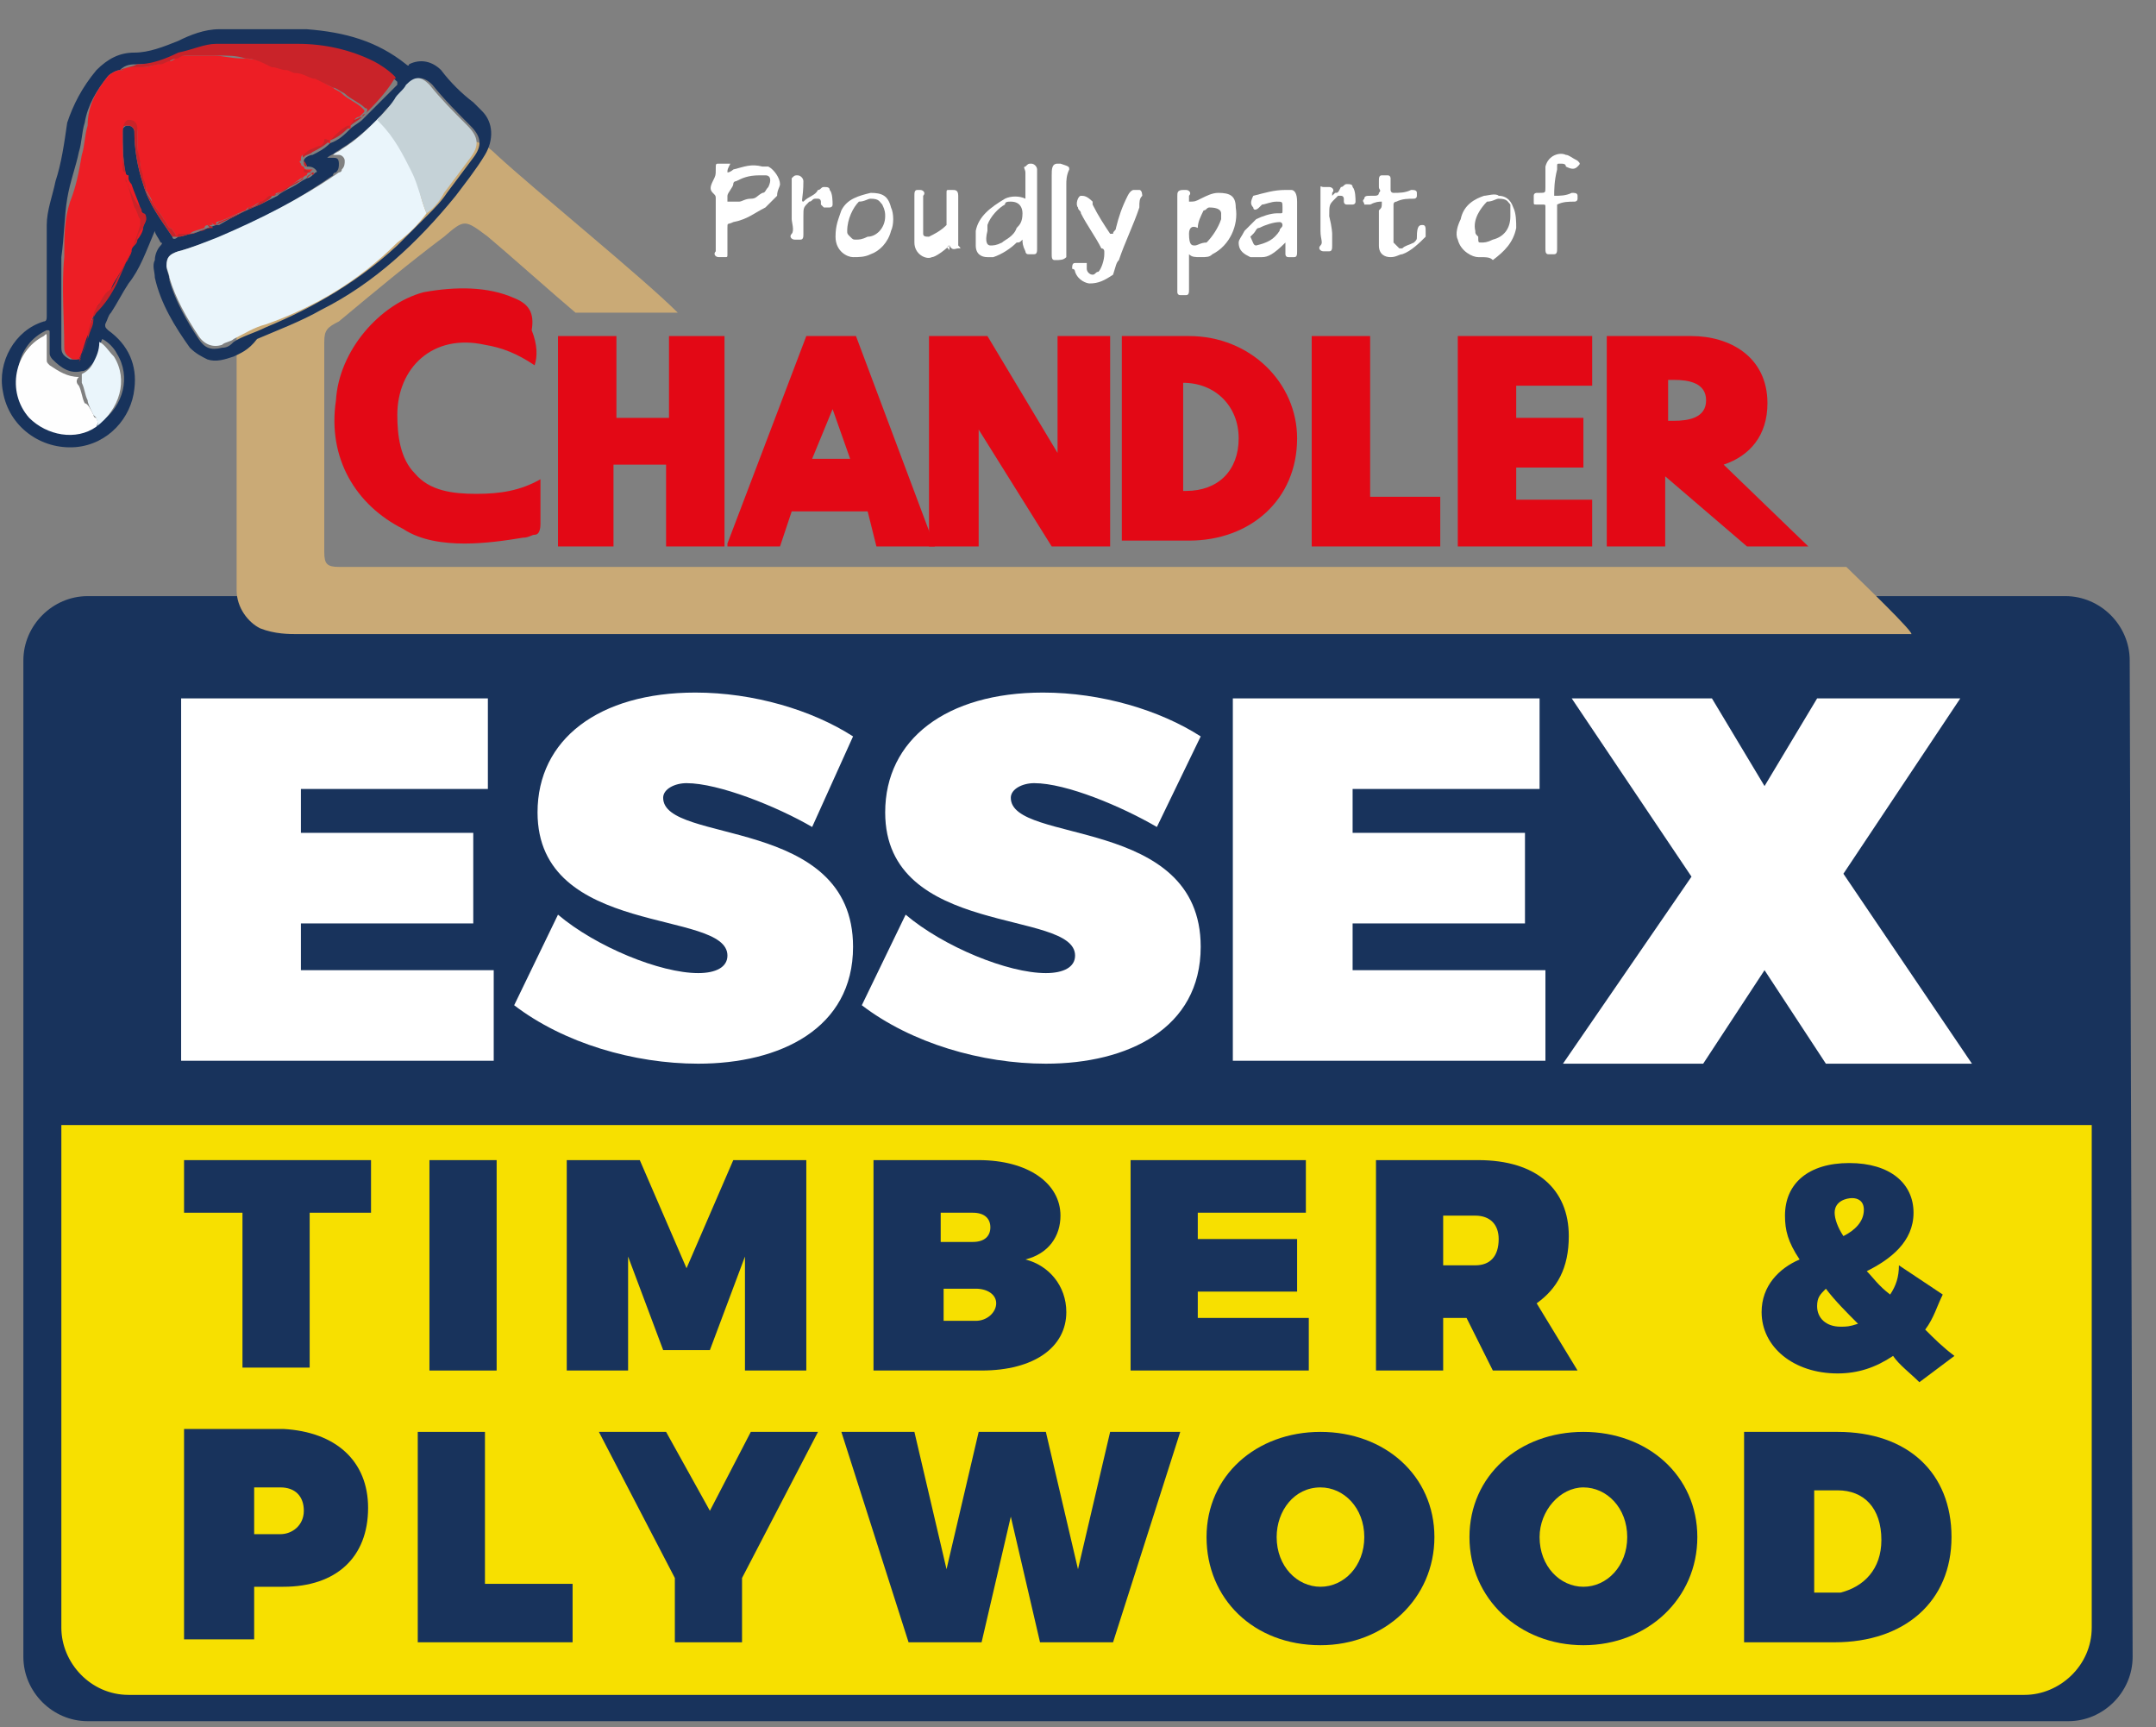 <?xml version="1.0" encoding="utf-8"?>
<!-- Generator: Adobe Illustrator 26.1.0, SVG Export Plug-In . SVG Version: 6.00 Build 0)  -->
<svg version="1.1" id="Layer_1" xmlns="http://www.w3.org/2000/svg" xmlns:xlink="http://www.w3.org/1999/xlink" x="0px" y="0px"
	 viewBox="0 0 73.8 59.1" enable-background="new 0 0 73.8 59.1" xml:space="preserve">
<rect x="0" y="0" width="73.8" height="59.1" fill="#808080" stroke="none"/>
<path fill="#18335C" d="M73,56.7c0,1.2-1,2.2-2.2,2.2H3c-1.2,0-2.2-1-2.2-2.2V22.6c0-1.2,1-2.2,2.2-2.2h67.7c1.2,0,2.2,1,2.2,2.2
	L73,56.7L73,56.7z"/>
<path fill="#F7E000" d="M2.1,38.5v17.2c0,1.2,1,2.3,2.3,2.3h64.9c1.2,0,2.3-1,2.3-2.3V38.5H2.1z"/>
<g>
	<path fill="#FFFFFF" d="M16.7,23.9V27h-6.4v1.5h5.9v3.1h-5.9v1.6h6.6v3.1H6.2V23.9H16.7z"/>
	<path fill="#FFFFFF" d="M23.5,26.8c-0.4,0-0.8,0.2-0.8,0.5c0,1.6,6.5,0.6,6.5,5.1c0,2.8-2.5,4-5.3,4c-2.2,0-4.6-0.7-6.3-2l1.5-3.1
		c1.3,1.1,3.5,2,4.8,2c0.6,0,1-0.2,1-0.6c0-1.6-6.5-0.6-6.5-4.9c0-2.5,2.1-4.1,5.4-4.1c2,0,4,0.6,5.4,1.5l-1.4,3.1
		C26.6,27.6,24.6,26.8,23.5,26.8z"/>
	<path fill="#FFFFFF" d="M35.4,26.8c-0.4,0-0.8,0.2-0.8,0.5c0,1.6,6.5,0.6,6.5,5.1c0,2.8-2.5,4-5.3,4c-2.2,0-4.6-0.7-6.3-2l1.5-3.1
		c1.3,1.1,3.5,2,4.8,2c0.6,0,1-0.2,1-0.6c0-1.6-6.5-0.6-6.5-4.9c0-2.5,2.1-4.1,5.4-4.1c2,0,4,0.6,5.4,1.5l-1.5,3.1
		C38.4,27.6,36.5,26.8,35.4,26.8z"/>
	<path fill="#FFFFFF" d="M52.7,23.9V27h-6.4v1.5h5.9v3.1h-5.9v1.6h6.6v3.1H42.2V23.9H52.7z"/>
	<path fill="#FFFFFF" d="M58.6,23.9l1.8,3l1.8-3h4.9l-4,6l4.4,6.5h-5l-2.1-3.2l-2.1,3.2h-4.8l4.4-6.4l-4.1-6.1H58.6z"/>
</g>
<g>
	<path fill="#18335C" d="M12.7,39.7v1.8h-2.1v5.3H8.3v-5.3h-2v-1.8H12.7z"/>
	<path fill="#18335C" d="M17,39.7v7.2h-2.3v-7.2H17z"/>
	<path fill="#18335C" d="M21.9,39.7l1.6,3.7l1.6-3.7h2.5v7.2h-2.1V43l-1.2,3.2h-1.6L21.5,43v3.9h-2.1v-7.2H21.9z"/>
	<path fill="#18335C" d="M36.3,41.6c0,0.7-0.4,1.3-1.2,1.5c0.8,0.2,1.4,0.9,1.4,1.8c0,1.2-1.1,2-2.9,2h-3.7v-7.2h3.6
		C35.2,39.7,36.3,40.5,36.3,41.6z M33.9,42c0-0.3-0.2-0.5-0.6-0.5h-1.1v1h1.1C33.7,42.5,33.9,42.3,33.9,42z M34.1,44.6
		c0-0.3-0.3-0.5-0.7-0.5h-1.1v1.1h1.1C33.8,45.2,34.1,44.9,34.1,44.6z"/>
	<path fill="#18335C" d="M44.7,39.7v1.8H41v0.9h3.4v1.8H41v0.9h3.8v1.8h-6.1v-7.2H44.7z"/>
	<path fill="#18335C" d="M51.1,46.9l-0.9-1.8h-0.8v1.8h-2.3v-7.2h3.5c2,0,3.1,1,3.1,2.6c0,1.1-0.4,1.8-1.1,2.3l1.4,2.3L51.1,46.9
		L51.1,46.9z M49.4,43.3h1.1c0.5,0,0.8-0.3,0.8-0.9c0-0.5-0.3-0.8-0.8-0.8h-1.1V43.3z"/>
	<path fill="#18335C" d="M65.7,47.3c-0.3-0.3-0.7-0.6-0.9-0.9c-0.6,0.4-1.2,0.6-1.9,0.6c-1.5,0-2.6-0.9-2.6-2.1
		c0-0.9,0.6-1.5,1.3-1.8c-0.4-0.6-0.5-1-0.5-1.5c0-1.1,0.8-1.8,2.2-1.8c1.4,0,2.2,0.7,2.2,1.7s-0.8,1.6-1.6,2
		c0.2,0.2,0.4,0.5,0.8,0.8c0.2-0.3,0.3-0.6,0.3-1l1.5,1c-0.2,0.4-0.3,0.8-0.6,1.2c0.3,0.3,0.6,0.6,1,0.9L65.7,47.3z M63.6,45.3
		c-0.4-0.4-0.8-0.8-1.1-1.2c-0.2,0.2-0.3,0.3-0.3,0.6c0,0.4,0.3,0.7,0.8,0.7C63.2,45.4,63.3,45.4,63.6,45.3z M63.1,42.3
		c0.4-0.2,0.7-0.5,0.7-0.9c0-0.3-0.2-0.4-0.4-0.4s-0.6,0.1-0.6,0.5C62.8,41.7,62.9,42,63.1,42.3z"/>
</g>
<g>
	<path fill="#18335C" d="M12.6,51.6c0,1.7-1.1,2.7-2.9,2.7h-1v1.8H6.3v-7.2h3.4C11.5,49,12.6,50,12.6,51.6z M10.4,51.7
		c0-0.5-0.3-0.8-0.8-0.8H8.7v1.6h0.9C10,52.5,10.4,52.2,10.4,51.7z"/>
	<path fill="#18335C" d="M16.6,49v5.2h3v2h-5.3V49H16.6z"/>
	<path fill="#18335C" d="M25.4,54v2.2h-2.3V54l-2.6-5h2.3l1.5,2.7l1.4-2.7H28L25.4,54z"/>
	<path fill="#18335C" d="M31.3,49l1.1,4.7l1.1-4.7h2.3l1.1,4.7L38,49h2.4l-2.3,7.2h-2.5l-1-4.3l-1,4.3h-2.5L28.8,49H31.3z"/>
	<path fill="#18335C" d="M49.1,52.6c0,2.1-1.7,3.7-3.9,3.7c-2.3,0-3.9-1.6-3.9-3.7c0-2.1,1.7-3.6,3.9-3.6S49.1,50.5,49.1,52.6z
		 M43.7,52.6c0,1,0.7,1.7,1.5,1.7s1.5-0.7,1.5-1.7s-0.7-1.7-1.5-1.7C44.3,50.9,43.7,51.7,43.7,52.6z"/>
	<path fill="#18335C" d="M58.1,52.6c0,2.1-1.7,3.7-3.9,3.7s-3.9-1.6-3.9-3.7c0-2.1,1.7-3.6,3.9-3.6S58.1,50.5,58.1,52.6z M52.7,52.6
		c0,1,0.7,1.7,1.5,1.7s1.5-0.7,1.5-1.7s-0.7-1.7-1.5-1.7C53.4,50.9,52.7,51.7,52.7,52.6z"/>
	<path fill="#18335C" d="M66.8,52.6c0,2.2-1.6,3.6-4,3.6h-3.1V49h3.2C65.3,49,66.8,50.4,66.8,52.6z M64.4,52.7
		c0-1.1-0.6-1.7-1.5-1.7h-0.8v3.5H63C63.8,54.3,64.4,53.7,64.4,52.7z"/>
</g>
<g>
	<path fill="#FFFFFF" d="M35,8.2c-0.1,0.1-0.1,0.1-0.2,0.1c-0.2,0.2-0.5,0.4-0.8,0.5c-0.1,0-0.1,0-0.2,0c-0.2,0-0.4-0.1-0.4-0.4
		c0-0.1,0-0.4,0-0.5c0.1-0.5,0.5-0.8,1-1.1c0.2-0.1,0.5-0.1,0.7,0V6.7c0-0.2,0-0.4,0-0.6V5.9c0-0.1-0.1-0.2,0-0.2
		c0.1-0.1,0.1-0.1,0.2-0.1c0.1,0,0.2,0.1,0.2,0.2c0,0.1,0,0.1,0,0.2c0,0.7,0,1.6,0,2.3c0,0.1,0,0.1,0,0.2c0,0.1,0,0.2-0.1,0.2
		s-0.1,0-0.2,0c-0.1,0-0.1-0.1-0.1-0.1l0,0C35,8.4,35,8.3,35,8.2z M33.9,8.4c0.1,0,0.2,0,0.4-0.1c0.1-0.1,0.4-0.2,0.5-0.5
		C34.9,7.7,35,7.6,35,7.3c0-0.2-0.1-0.4-0.4-0.4c-0.1,0-0.2,0-0.2,0.1c-0.2,0.1-0.5,0.4-0.6,0.7c0,0.1,0,0.1,0,0.2
		C33.7,8.3,33.8,8.4,33.9,8.4z"/>
	<path fill="#FFFFFF" d="M40.7,8.7c0,0.4,0,0.7,0,1c0,0.1,0,0.1,0,0.2c0,0.1,0,0.2-0.1,0.2s-0.1,0-0.2,0c-0.1,0-0.1-0.1-0.1-0.1V9.9
		c0-0.1,0-0.2,0-0.4c0-0.8,0-1.6,0-2.4c0-0.1,0-0.2,0-0.4c0-0.1,0-0.2,0.2-0.2h0.1c0.1,0,0.2,0.1,0.1,0.2c0,0.1,0,0.1,0,0.2l0,0l0,0
		c0.2,0,0.2,0,0.4-0.1s0.4-0.2,0.6-0.2c0.4,0,0.6,0.1,0.6,0.5c0.1,0.6-0.2,1.3-0.8,1.6c-0.1,0.1-0.2,0.1-0.4,0.1S40.8,8.8,40.7,8.7z
		 M40.7,8C40.7,8.1,40.7,8.1,40.7,8c0,0.4,0.1,0.4,0.2,0.4s0.2-0.1,0.4-0.1c0.2-0.2,0.4-0.5,0.5-0.8c0-0.1,0-0.2,0-0.2
		c0-0.1-0.1-0.2-0.4-0.2c-0.1,0-0.1,0.1-0.2,0.1C41.1,7.4,41,7.6,41,7.8C40.8,7.7,40.7,7.8,40.7,8z"/>
	<path fill="#FFFFFF" d="M24.9,5.9c0.1,0,0.2-0.1,0.2-0.1c0.4-0.1,0.6-0.2,1-0.1c0.1,0,0.1,0,0.2,0c0.2,0.1,0.4,0.4,0.4,0.6
		c0,0.1-0.1,0.2-0.1,0.4c-0.1,0.1-0.2,0.2-0.4,0.4c-0.4,0.2-0.6,0.4-1.1,0.5c-0.2,0.1-0.2,0-0.2,0.2s0,0.4,0,0.6c0,0.1,0,0.1,0,0.2
		v0.1c0,0.1,0,0.1-0.1,0.1s-0.1,0-0.2,0s-0.2-0.1-0.1-0.2c0-0.1,0-0.2,0-0.5c0-0.5,0-0.8,0-1.3c0-0.1,0-0.1-0.1-0.2s-0.1-0.2,0-0.4
		C24.5,6,24.5,6,24.5,5.8c0-0.2,0-0.2,0.1-0.2s0.2,0,0.4,0C24.9,5.8,24.9,5.8,24.9,5.9z M24.9,6.7c0,0.1,0,0.2,0,0.2
		c0.1,0,0.2,0,0.4,0c0.1,0,0.2-0.1,0.4-0.1s0.2-0.1,0.4-0.2c0.1,0,0.1-0.1,0.2-0.2C26.4,6.2,26.4,6,26.2,6c-0.1,0-0.1,0-0.2,0
		c-0.4,0-0.6,0.1-0.8,0.2c0,0-0.1,0-0.1,0.1S24.9,6.6,24.9,6.7z"/>
	<path fill="#FFFFFF" d="M44,8.3C43.9,8.4,43.9,8.4,44,8.3c-0.4,0.4-0.6,0.5-0.8,0.5c-0.1,0-0.2,0-0.4,0c-0.2-0.1-0.4-0.2-0.4-0.5
		c0-0.1,0.1-0.2,0.2-0.4c0.1-0.1,0.2-0.2,0.4-0.4c0.2-0.1,0.5-0.2,0.7-0.2h0.1c0.1,0,0.1,0,0.1-0.1c0,0,0,0,0-0.1
		c0-0.2,0-0.2-0.2-0.2S43.3,7,43.2,7l-0.1,0.1c-0.1,0.1-0.2,0.1-0.2,0c-0.1-0.1-0.1-0.2,0-0.4c0.4-0.1,0.7-0.2,1.1-0.2
		c0.1,0,0.1,0,0.2,0s0.2,0.1,0.2,0.4c0,0.1,0,0.1,0,0.2c0,0.4,0,0.7,0,1.1c0,0.1,0,0.2,0,0.4c0,0.1,0,0.2-0.1,0.2s-0.1,0-0.2,0
		S44,8.7,44,8.7C44,8.4,44,8.4,44,8.3z M43,8.4C43.2,8.4,43.2,8.4,43,8.4c0.4-0.1,0.6-0.2,0.8-0.5c0-0.1,0.1-0.1,0.1-0.2
		c0,0,0-0.1-0.1-0.1c-0.2,0-0.5,0.1-0.7,0.2C43,7.8,43,7.9,42.9,8l-0.1,0.1C42.9,8.3,42.9,8.4,43,8.4L43,8.4z"/>
	<path fill="#FFFFFF" d="M37.3,9.7c-0.1,0-0.4-0.1-0.5-0.4c0,0,0-0.1-0.1-0.1c0-0.1,0-0.2,0.1-0.2s0.2,0,0.4,0c0,0,0,0,0,0.1v0.1
		c0,0.1,0.1,0.2,0.2,0.2c0.1,0,0.1-0.1,0.2-0.1c0.1-0.1,0.2-0.4,0.2-0.6V8.6c0,0,0-0.1-0.1-0.1c-0.2-0.4-0.5-0.8-0.7-1.2
		c0-0.1-0.1-0.1-0.1-0.2c-0.1-0.1,0-0.4,0.1-0.4s0.2,0,0.4,0.2V7c0.2,0.4,0.4,0.7,0.6,1l0,0c0,0,0,0,0.1,0c0-0.1,0.1-0.1,0.1-0.2
		c0.1-0.4,0.2-0.7,0.4-1.1c0.1-0.2,0.2-0.2,0.2-0.2c0.1,0,0.1,0,0.2,0s0.1,0.2,0.1,0.2C39,6.8,39,6.9,39,7.1
		c-0.2,0.6-0.5,1.2-0.7,1.8c-0.1,0.1-0.1,0.2-0.2,0.5C37.8,9.6,37.6,9.7,37.3,9.7z"/>
	<path fill="#FFFFFF" d="M50.6,8.8c-0.2,0-0.6-0.2-0.7-0.6c-0.1-0.2,0-0.5,0.1-0.7c0.1-0.5,0.5-0.7,0.8-0.8c0.1,0,0.4-0.1,0.5,0
		c0.2,0,0.4,0.1,0.5,0.4c0.1,0.2,0.1,0.5,0.1,0.7c-0.1,0.5-0.4,0.8-0.8,1.1C51,8.8,50.9,8.8,50.6,8.8z M51.7,7.4c0-0.1,0-0.2,0-0.4
		c-0.1-0.1-0.1-0.2-0.4-0.2c-0.1,0-0.2,0.1-0.4,0.1c-0.2,0.2-0.5,0.6-0.4,1c0,0.1,0,0.1,0.1,0.2c0,0.2,0,0.2,0.1,0.2s0.2,0,0.4-0.1
		C51.5,8.1,51.7,7.8,51.7,7.4z"/>
	<path fill="#FFFFFF" d="M28.6,8.1c0-0.4,0.1-0.6,0.2-0.9c0.2-0.4,0.6-0.5,1-0.6c0.4,0,0.6,0.1,0.7,0.5c0.1,0.2,0.1,0.6,0,0.8
		c-0.1,0.4-0.4,0.7-0.7,0.8c-0.2,0.1-0.4,0.1-0.6,0.1S28.6,8.6,28.6,8.1L28.6,8.1z M30.3,7.4c0-0.1,0-0.2-0.1-0.4
		c-0.1-0.1-0.1-0.2-0.4-0.2c-0.1,0-0.2,0.1-0.4,0.1c-0.2,0.2-0.4,0.6-0.4,1C29,8,29,8,29.1,8.1c0.1,0.1,0.1,0.1,0.2,0.1
		s0.2,0,0.4-0.1C30,8.1,30.3,7.8,30.3,7.4z"/>
	<path fill="#FFFFFF" d="M47.3,6.9c-0.1,0-0.2,0-0.4,0.1c-0.1,0-0.1,0-0.2,0c0-0.1-0.1-0.1,0-0.2c0-0.1,0.1-0.1,0.2-0.1
		c0,0,0,0,0.1,0s0.2,0,0.2-0.1c0.1-0.1,0-0.1,0-0.2V6.2c0-0.1,0-0.2,0.1-0.2s0.1,0,0.2,0c0.1,0,0.1,0.1,0.1,0.1c0,0.1,0,0.2,0,0.4
		c0,0,0,0.1,0.1,0.1c0.2,0,0.4,0,0.6-0.1c0.1,0,0.2,0,0.2,0.1c0,0,0,0,0,0.1s-0.1,0.1-0.1,0.1c-0.2,0-0.4,0-0.6,0.1
		c0,0-0.1,0-0.1,0.1c0,0,0,0,0,0.1c0,0.4,0,0.7,0,1.1v0.1l0.2,0.2H48c0.1-0.1,0.2-0.1,0.4-0.2c0.1-0.1,0.1-0.1,0.1-0.2
		c0-0.4,0.1-0.4,0.2-0.4c0.1,0,0.1,0.1,0.1,0.2v0.2c-0.2,0.2-0.5,0.5-0.8,0.6c-0.1,0-0.2,0.1-0.4,0.1s-0.4-0.1-0.4-0.4V8.3
		c0-0.4,0-0.7,0-1.1C47.3,7.1,47.3,7.1,47.3,6.9z"/>
	<path fill="#FFFFFF" d="M32.5,8.4C32.4,8.4,32.4,8.6,32.5,8.4c-0.2,0.2-0.5,0.4-0.6,0.4c-0.2,0.1-0.6-0.1-0.6-0.5
		c0-0.4,0-0.7,0-1.1c0-0.1,0-0.2,0-0.5c0-0.1,0-0.2,0.1-0.2h0.1c0.1,0,0.2,0.1,0.1,0.2c0,0.1,0,0.2,0,0.4c0,0.2,0,0.6,0,0.8V8
		c0,0.1,0.1,0.1,0.2,0.1C32,8,32.2,7.9,32.4,7.7V7.6c0-0.4,0-0.6,0-1l0,0c0-0.1,0-0.1,0.1-0.1h0.1c0.1,0,0.2,0,0.2,0.2
		c0,0.5,0,0.8,0,1.3c0,0.1,0,0.2,0,0.4c0.1,0.1,0.1,0.1,0,0.1C32.7,8.5,32.6,8.6,32.5,8.4c-0.1,0.1-0.1,0-0.1,0
		C32.5,8.6,32.5,8.6,32.5,8.4z"/>
	<path fill="#FFFFFF" d="M53.2,6.7c0.2,0,0.4,0,0.6-0.1c0.1,0,0.2,0,0.2,0.1v0.1c0,0.1-0.1,0.1-0.1,0.1c-0.2,0-0.4,0-0.6,0.1
		c0,0,0,0,0,0.1v0.2c0,0.2,0,0.6,0,0.8c0,0.1,0,0.2,0,0.4c0,0.1,0,0.2-0.1,0.2s-0.1,0-0.2,0s-0.1-0.1-0.1-0.2c0-0.1,0-0.2,0-0.4
		c0-0.4,0-0.6,0-1c0-0.1,0-0.1-0.1-0.1s-0.1,0-0.2,0s-0.1,0-0.1-0.1s0-0.1,0-0.2c0-0.1,0.1-0.1,0.1-0.1h0.1c0.2,0,0.2,0,0.2-0.2
		c0-0.1,0-0.4,0-0.5s0-0.1,0-0.2c0.1-0.4,0.5-0.5,0.7-0.4c0.1,0,0.2,0.1,0.4,0.2c0.1,0.1,0.1,0.1,0,0.2s-0.2,0.1-0.4,0
		c0-0.1-0.1-0.1-0.2-0.1s-0.1,0-0.1,0.1v0.1C53.2,6.2,53.2,6.5,53.2,6.7z"/>
	<path fill="#FFFFFF" d="M45.6,8c0,0.1,0,0.1,0,0.2c0,0.1,0,0.2,0,0.2c0,0.1,0,0.2-0.1,0.2s-0.1,0-0.2,0c-0.1,0-0.2-0.1-0.1-0.2
		c0.1-0.1,0-0.2,0-0.5c0-0.4,0-0.6,0-1c0-0.1,0-0.2,0-0.4c0-0.2,0-0.1,0.1-0.1s0.1,0,0.2,0c0.1,0,0.2,0.1,0.1,0.2v0.1l0,0l0,0
		l0.1-0.1c0.1,0,0.1,0,0.2-0.2c0.1,0,0.1-0.1,0.2-0.1s0.2,0,0.2,0.1c0.1,0.1,0.1,0.4,0.1,0.5S46.3,7,46.3,7c-0.1,0-0.1,0-0.2,0
		S46,6.9,46,6.9V6.8c0,0,0-0.1-0.1-0.1c0,0,0,0-0.1,0l-0.1,0.1C45.5,7,45.5,7,45.5,7.4C45.6,7.8,45.6,8,45.6,8z"/>
	<path fill="#FFFFFF" d="M27.5,6.9C27.6,6.9,27.6,6.9,27.5,6.9c0.2-0.2,0.4-0.2,0.5-0.4c0.1,0,0.1-0.1,0.2-0.1s0.2,0,0.2,0.1
		c0.1,0.1,0.1,0.4,0.1,0.5s-0.1,0.1-0.1,0.1c-0.1,0-0.1,0-0.2,0L28.1,7V6.9c0,0,0-0.1-0.1-0.1c0,0,0,0-0.1,0s-0.1,0.1-0.2,0.1
		c-0.2,0.2-0.2,0.2-0.2,0.5c0,0.1,0,0.2,0,0.4c0,0.2,0,0.1,0,0.2c0,0.1,0,0.2-0.1,0.2s-0.1,0-0.2,0S27,8.1,27.1,8
		c0.1-0.1,0-0.4,0-0.5c0-0.4,0-0.6,0-1c0-0.1,0-0.2,0-0.4l0,0C27.2,6,27.2,6,27.3,6s0.2,0.1,0.2,0.2C27.5,6.8,27.4,6.9,27.5,6.9z"/>
	<path fill="#FFFFFF" d="M36.6,5.8C36.6,5.8,36.6,5.9,36.6,5.8c-0.1,0.2-0.1,0.4-0.1,0.5c0,0.6,0,1.3,0,2c0,0.1,0,0.2,0,0.4v0.1
		c-0.1,0.1-0.2,0.1-0.4,0.1C36,8.9,36,8.8,36,8.7c0-0.1,0-0.1,0-0.2c0-0.7,0-1.3,0-2.1c0-0.1,0-0.2,0-0.4c0-0.2,0-0.4,0.2-0.4h0.1
		C36.6,5.7,36.6,5.7,36.6,5.8z"/>
	<path fill="#E30815" d="M18.3,12.5c-0.6-0.4-1.1-0.6-1.7-0.7c-1.8-0.4-3,0.8-3,2.4c0,0.7,0.1,1.5,0.6,2c0.5,0.6,1.3,0.7,2.1,0.7
		c0.8,0,1.5-0.1,2.2-0.5c0,0.5,0,1,0,1.5c0,0.1,0,0.4-0.2,0.4c-0.1,0-0.2,0.1-0.4,0.1c-0.6,0.1-1.3,0.2-2,0.2s-1.5-0.1-2.1-0.5
		c-1.6-0.8-2.6-2.4-2.3-4.4c0.1-1.7,1.5-3.3,3-3.7c1.1-0.2,2.2-0.2,3.1,0.2c0.5,0.2,0.7,0.5,0.6,1.1C18.4,11.8,18.4,12.2,18.3,12.5z
		"/>
	<path fill="#E30815" d="M19.1,18.6v-7.1h2v2.8h1.8v-2.8h1.9v7.2h-2v-2.8H21v2.8h-1.9V18.6z"/>
	<path fill="#E30815" d="M24.9,18.6l2.7-7.1h1.7l2.7,7.2h-2l-0.3-1.2h-2.6l-0.4,1.2h-1.8V18.6z M29.1,15.7L28.5,14l-0.7,1.7H29.1z"
		/>
	<path fill="#E30815" d="M33.8,11.5l2.4,4v-4H38v7.2h-2l-2.5-4v4h-1.7v-7.2H33.8z"/>
	<path fill="#E30815" d="M38.4,18.6v-7.1h2.3c2.1,0,3.7,1.6,3.7,3.5c0,2.1-1.6,3.5-3.7,3.5h-2.3V18.6z M40.5,13.1v3.7h0.1
		c1.1,0,1.8-0.7,1.8-1.8S41.6,13.1,40.5,13.1L40.5,13.1z"/>
	<path fill="#E30815" d="M44.9,18.6v-7.1h2V17h2.4v1.7h-4.4V18.6z"/>
	<path fill="#E30815" d="M49.9,18.6v-7.1h4.6v1.7h-2.6v1.1h2.3V16h-2.3v1.1h2.6v1.6h-4.6V18.6z"/>
	<path fill="#E30815" d="M57.9,11.5c1.3,0,2.6,0.7,2.6,2.3c0,1.1-0.6,1.8-1.5,2.1l2.9,2.8h-2.1L57,16.3l0,0v2.4h-2v-7.2H57.9z
		 M57.1,14.4h0.2c0.5,0,1.1-0.1,1.1-0.7c0-0.6-0.6-0.7-1.1-0.7h-0.2V14.4z"/>
	<path fill="#CAAA76" d="M63.2,19.4c-0.1,0-0.2,0-0.4,0c-16.5,0-34.1,0-50.5,0c-0.2,0-0.5,0-0.7,0c-0.4,0-0.5-0.1-0.5-0.5
		c0-2.4,0-4.8,0-7.2c0-0.4,0.1-0.5,0.5-0.7c1.2-1,2.4-2,3.6-2.9c0.7-0.6,0.7-0.6,1.5,0c0.6,0.5,2.4,2.1,3,2.6h3.5
		C22,9.5,18.3,6.5,17,5.3c-0.4-0.4-0.7-0.5-1.2-0.5c-0.7,0-1.3,0.5-1.8,0.9c-1.7,1.5-3.3,2.8-5,4.1c-0.5,0.5-0.9,0.9-0.9,1.6
		c0,2.9,0,5.9,0,8.8c0,0.6,0.4,1.1,0.8,1.3c0.5,0.2,1,0.2,1.3,0.2c18,0,54.8,0,55.2,0C65.7,21.8,63.5,19.7,63.2,19.4z"/>
</g>
<g>
	<path fill="#18335C" d="M5.3,7.9C5,8.6,4.8,9.2,4.4,9.7c-0.2,0.3-0.4,0.7-0.6,1c-0.1,0.1-0.1,0.2-0.2,0.4c0,0.1,0,0.1,0.1,0.2
		c0.7,0.5,1,1.2,0.9,2c-0.1,1-0.9,1.9-2,2c-1.2,0.1-2.3-0.7-2.5-1.9c-0.2-1,0.4-2.1,1.4-2.4c0.1,0,0.1-0.1,0.1-0.2c0-1,0-2.1,0-3.1
		c0-0.5,0.2-1,0.3-1.5c0.2-0.6,0.3-1.3,0.4-2C2.5,3.6,2.8,3,3.3,2.4c0.4-0.4,0.8-0.6,1.3-0.6c0.5,0,1-0.2,1.5-0.4C6.5,1.2,7,1,7.5,1
		c0.3,0,0.7,0,1,0c0.7,0,1.3,0,2,0c1.3,0.1,2.4,0.4,3.4,1.2c0,0,0.1,0.1,0.1,0c0.4-0.2,0.8-0.1,1.1,0.2c0.3,0.4,0.7,0.8,1.1,1.1
		c0.1,0.1,0.2,0.2,0.3,0.3c0.4,0.4,0.4,1,0.1,1.5c-0.3,0.5-0.7,1-1,1.4c-1.3,1.6-2.8,3-4.6,3.9c-0.7,0.4-1.5,0.7-2.2,1
		C8.5,12,8.2,12.1,8,12.2c-0.3,0.1-0.6,0.2-0.9,0.1c-0.2-0.1-0.4-0.2-0.6-0.4c-0.5-0.7-1-1.5-1.2-2.4C5.3,9.3,5.2,9.1,5.3,8.9
		c0-0.2,0.1-0.4,0.2-0.5c0,0,0.1-0.1,0-0.1C5.4,8.1,5.3,8,5.3,7.9z M10.5,5.7c0-0.1-0.1-0.1-0.1-0.2c0,0,0,0,0,0
		c0-0.1,0.2-0.2,0.3-0.2c0.2-0.1,0.4-0.2,0.6-0.4l0,0c0.3-0.1,0.5-0.3,0.7-0.5l0,0c0.1-0.1,0.3-0.2,0.4-0.3l0,0c0,0,0,0,0,0
		c0.4-0.4,0.8-0.8,1.2-1.2c0-0.1,0-0.1,0-0.1c-0.2-0.2-0.4-0.3-0.7-0.5c-0.8-0.4-1.7-0.6-2.6-0.6c-0.5,0-1,0-1.4,0c-0.3,0-0.7,0-1,0
		c-0.1,0-0.3,0-0.4,0C7,1.5,6.6,1.7,6.2,1.9C5.7,2.1,5.2,2.2,4.7,2.2c-0.2,0-0.4,0-0.6,0.2C4,2.4,3.8,2.5,3.7,2.6
		C3.3,3.1,3,3.6,2.9,4.2c-0.1,0.3-0.1,0.7-0.2,1c-0.1,0.5-0.3,1-0.4,1.6C2.2,7.4,2.2,8.1,2.1,8.8c0,1,0,2.1,0,3.1
		c0,0.2,0.1,0.3,0.3,0.4c0,0,0.1,0,0.1,0c0,0,0.1,0,0.1,0c0.1,0,0.1-0.1,0.1-0.1c0.1-0.2,0.2-0.5,0.3-0.8c0.1-0.3,0.2-0.6,0.3-0.9
		c0.2-0.3,0.5-0.7,0.7-1c0.3-0.6,0.6-1.3,0.8-2c0-0.1,0-0.1,0-0.2C4.8,7.2,4.8,7.1,4.7,7C4.5,6.6,4.4,6.3,4.3,6c0,0,0,0,0,0
		c0,0,0,0,0,0C4.2,5.4,4.2,5,4.2,4.5c0-0.1,0-0.1,0-0.1c0.1-0.1,0.1-0.1,0.2-0.1c0.1,0,0.2,0.1,0.2,0.2c0,0.6,0.1,1.2,0.3,1.8
		c0.2,0.7,0.6,1.2,1,1.8c0,0.1,0.1,0.1,0.2,0C6.3,8.1,6.4,8,6.6,8c0.3-0.1,0.5-0.2,0.8-0.3l0,0c0,0,0.1,0,0.1,0C8,7.4,8.4,7.2,8.9,7
		c0.2-0.1,0.4-0.2,0.6-0.3l0,0l0,0C9.6,6.6,9.8,6.5,10,6.4c0.2-0.1,0.3-0.2,0.5-0.3l0,0c0.1,0,0.2-0.1,0.3-0.2c0.1,0,0-0.1,0-0.1
		C10.7,5.7,10.6,5.7,10.5,5.7C10.5,5.7,10.5,5.7,10.5,5.7z M2.8,12.7c-0.4,0.1-0.7-0.1-1-0.4c0,0-0.1-0.1-0.1-0.2c0-0.2,0-0.4,0-0.7
		c0-0.1,0-0.1-0.1-0.1c-1.1,0.5-1.3,1.9-0.5,2.8c0.6,0.6,1.6,0.8,2.3,0.3c0,0,0.1,0,0.1,0c0.7-0.5,1-1.5,0.5-2.3
		c-0.1-0.2-0.3-0.4-0.5-0.5c-0.1,0.2-0.1,0.5-0.2,0.7C3.1,12.5,3,12.7,2.8,12.7z M12.9,4.1C12.9,4.1,12.9,4.1,12.9,4.1
		c-0.5,0.5-0.9,0.8-1.4,1.1c-0.1,0.1-0.2,0.1-0.3,0.2c0.1,0,0.2,0,0.2,0c0.1,0,0.2,0,0.2,0.2c0,0.1,0,0.2-0.1,0.3c0,0-0.1,0-0.1,0.1
		c-1.3,0.9-2.6,1.6-4.1,2.2C7,8.3,6.5,8.5,6.1,8.6C5.8,8.7,5.7,8.8,5.7,9.1c0,0.2,0.1,0.3,0.1,0.5c0.2,0.7,0.6,1.4,1,2
		c0.2,0.3,0.4,0.4,0.8,0.3c0.2,0,0.3-0.1,0.4-0.2c0.3-0.2,0.7-0.3,1.1-0.5c1.7-0.7,3.2-1.6,4.5-2.8c0.3-0.3,0.7-0.7,1-1
		c0.3-0.3,0.5-0.5,0.7-0.8c0.3-0.4,0.6-0.8,0.9-1.2c0.3-0.4,0.3-0.7-0.1-1.1c-0.4-0.4-0.9-0.9-1.3-1.4c-0.3-0.3-0.6-0.3-0.8,0
		c0,0,0,0,0,0c-0.1,0.2-0.3,0.3-0.4,0.5C13.3,3.6,13.1,3.9,12.9,4.1z"/>
	<path fill="#ED1E25" d="M2.7,12.3c0,0-0.1,0-0.1,0c0,0-0.1,0-0.1,0c-0.2-0.1-0.3-0.2-0.3-0.4c0-1-0.1-2.1,0-3.1
		c0-0.7,0-1.3,0.2-1.9c0.2-0.5,0.3-1,0.4-1.6c0.1-0.3,0.1-0.7,0.2-1C3,3.6,3.3,3.1,3.7,2.6C3.8,2.5,4,2.4,4.1,2.4c0,0,0.1,0,0.1,0
		c0.1-0.1,0.2-0.1,0.3-0.1c0.1,0,0.3,0,0.4,0c0.2,0,0.4-0.1,0.5-0.1c0.1,0,0.2-0.1,0.3-0.1c0.1,0,0.2,0,0.3-0.1
		c0.1-0.1,0.2-0.1,0.3-0.1c0.1,0,0.2,0,0.3,0c0,0,0.1,0,0.1,0c0.2,0,0.4,0,0.6,0c0.3,0,0.6,0.1,1,0.1C8.7,2,8.9,2.1,9.2,2.1
		c0.2,0,0.3,0.1,0.5,0.1c0.1,0,0.2,0.1,0.3,0.1c0.2,0,0.4,0.2,0.7,0.2c0,0,0,0,0,0C11,2.8,11.2,2.9,11.4,3c0.1,0.1,0.2,0.1,0.3,0.2
		c0.2,0.2,0.5,0.3,0.7,0.5c0.1,0.1,0.1,0.1,0,0.2c0,0-0.1,0.1-0.1,0.1c0,0,0,0,0,0c-0.1,0-0.2,0.1-0.2,0.2c-0.1,0-0.1,0.1-0.1,0.2
		c0,0,0,0,0,0c0,0-0.1,0-0.1,0c-0.2,0.1-0.4,0.3-0.6,0.4c0,0,0,0,0,0.1c0,0,0,0,0,0c-0.1,0-0.1-0.1-0.2,0C11.1,4.9,11,5,10.8,5.1
		c-0.1,0.1-0.2,0.1-0.4,0.2c-0.1,0-0.1,0.1-0.1,0.2c0,0,0,0,0,0c0,0-0.1,0,0,0.1c0,0,0,0.1,0.1,0.1c0,0,0,0,0,0c0,0,0,0.1,0.1,0.1
		c0,0,0.1,0,0.1,0c0,0,0.1,0,0.1,0c0,0,0,0,0,0c-0.1,0.1-0.2,0.1-0.2,0.2c0,0,0,0,0,0c-0.1,0-0.1,0.1-0.2,0.1
		C10,6.3,9.8,6.5,9.5,6.6c0,0-0.1,0-0.1,0.1l0,0c0,0,0,0,0,0c-0.1,0-0.1,0-0.2,0.1C9.1,6.8,9.1,6.9,9,6.9C8.8,6.9,8.7,7.1,8.5,7.1
		c0,0,0,0,0,0c0,0-0.1,0.1-0.1,0.1c-0.3,0.1-0.6,0.3-1,0.4c0,0,0,0,0,0.1c0,0,0,0,0,0c-0.1,0-0.2-0.1-0.2-0.1c0.1,0.1,0.1,0.1,0,0.1
		c-0.1,0-0.2,0-0.2,0.1C6.7,7.9,6.6,7.9,6.5,8C6.4,8,6.2,8,6.1,8.1C6,8.1,6,8.1,6,8C5.9,7.9,5.9,7.8,5.8,7.8
		C5.7,7.7,5.7,7.6,5.6,7.5C5.5,7.3,5.3,7.1,5.2,6.9C5.2,6.8,5.1,6.7,5,6.5C5,6.4,5,6.3,4.9,6.2C4.9,6,4.8,5.8,4.8,5.7
		c0-0.2-0.1-0.4-0.1-0.6c0-0.2,0-0.4,0-0.6c0-0.2-0.1-0.3-0.3-0.3c-0.1,0-0.2,0.1-0.2,0.3c0,0.2,0,0.5,0,0.7c0,0.2,0,0.5,0.1,0.7
		c0,0,0,0.1,0.1,0.1c0,0,0,0,0,0c0,0,0,0.1,0,0.1c0,0.1,0.1,0.2,0.1,0.2c0.1,0.3,0.2,0.5,0.3,0.8c0,0.1,0,0.1,0.1,0.2
		c0.1,0.1,0.1,0.1,0.1,0.2c0,0.1-0.1,0.2-0.1,0.3c0,0.1-0.1,0.3-0.2,0.4c0,0.2-0.2,0.2-0.2,0.4c0,0.1-0.1,0.2-0.2,0.4
		C4.1,9.4,3.9,9.6,3.8,9.9c-0.1,0.2-0.2,0.4-0.4,0.5c-0.1,0.1-0.1,0.2-0.2,0.4c-0.1,0.2-0.1,0.3-0.1,0.5C2.9,11.6,2.9,11.9,2.7,12.3
		C2.7,12.2,2.7,12.2,2.7,12.3z"/>
	<path fill="#EAF5FB" d="M14.6,7.3c-0.3,0.4-0.6,0.7-1,1c-1.3,1.3-2.8,2.2-4.5,2.8c-0.4,0.1-0.7,0.3-1.1,0.5
		c-0.1,0.1-0.3,0.1-0.4,0.2c-0.3,0.1-0.6,0-0.8-0.3c-0.4-0.6-0.8-1.3-1-2C5.8,9.4,5.7,9.2,5.7,9.1c0-0.3,0.1-0.4,0.4-0.5
		C6.5,8.5,7,8.3,7.5,8.1c1.4-0.6,2.8-1.3,4.1-2.2c0,0,0.1,0,0.1-0.1c0.1-0.1,0.1-0.2,0.1-0.3c0-0.1-0.1-0.2-0.2-0.2
		c-0.1,0-0.1,0-0.2,0c0.1-0.1,0.2-0.1,0.3-0.2c0.5-0.3,0.9-0.7,1.3-1.1c0,0,0.1,0,0.1-0.1c0,0,0,0.1,0.1,0.1
		c0.5,0.5,0.8,1.1,1.1,1.7C14.3,6.4,14.4,6.8,14.6,7.3C14.6,7.3,14.6,7.3,14.6,7.3z"/>
	<path fill="#C5D2D7" d="M14.6,7.3C14.6,7.3,14.6,7.3,14.6,7.3c-0.2-0.5-0.3-1-0.5-1.4c-0.3-0.6-0.6-1.2-1.1-1.7
		c0,0-0.1-0.1-0.1-0.1c0.2-0.2,0.4-0.4,0.6-0.7c0.1-0.2,0.3-0.3,0.4-0.5c0,0,0,0,0,0c0.3-0.3,0.5-0.3,0.8,0c0.4,0.5,0.8,0.9,1.3,1.4
		c0.4,0.4,0.4,0.7,0.1,1.1c-0.3,0.4-0.6,0.8-0.9,1.2C15.1,6.8,14.9,7.1,14.6,7.3z"/>
	<path fill="#C92329" d="M12.4,4c0,0,0-0.1,0.1-0.1c0.1-0.1,0.1-0.2,0-0.2c-0.2-0.2-0.5-0.3-0.7-0.5C11.6,3.1,11.5,3,11.4,3
		c-0.2-0.1-0.4-0.2-0.6-0.3c0,0,0,0,0,0c-0.2,0-0.4-0.2-0.7-0.2c-0.1,0-0.2-0.1-0.3-0.1c-0.2,0-0.3-0.1-0.5-0.1C8.9,2.1,8.7,2,8.4,2
		c-0.3-0.1-0.6-0.1-1-0.1c-0.2,0-0.4,0-0.6,0c0,0-0.1,0-0.1,0c-0.1,0-0.2,0-0.3,0c-0.1,0-0.2,0-0.3,0.1C6.1,2,5.9,2,5.8,2.1
		c-0.1,0-0.2,0.1-0.3,0.1C5.3,2.2,5.1,2.3,4.9,2.3c-0.1,0-0.3,0-0.4,0c-0.1,0-0.2,0-0.3,0.1c0,0-0.1,0-0.1,0
		c0.2-0.1,0.4-0.1,0.6-0.2c0.5,0,1-0.2,1.4-0.4C6.6,1.7,7,1.5,7.4,1.5c0.1,0,0.3,0,0.4,0c0.3,0,0.7,0,1,0c0.5,0,1,0,1.4,0
		c0.9,0,1.8,0.2,2.6,0.6c0.2,0.1,0.5,0.3,0.7,0.5c0,0,0.1,0.1,0,0.1C13.2,3.2,12.8,3.6,12.4,4C12.4,4,12.4,4,12.4,4z"/>
	<path fill="#FEFEFE" d="M3.3,14.6c-0.7,0.5-1.7,0.3-2.3-0.3c-0.8-0.9-0.5-2.3,0.5-2.8c0.1-0.1,0.1-0.1,0.1,0.1c0,0.2,0,0.4,0,0.7
		c0,0.1,0,0.1,0.1,0.2c0.3,0.2,0.6,0.4,1,0.4c-0.1,0.1-0.1,0.2,0,0.3c0.1,0.2,0.1,0.4,0.2,0.6C3,13.8,3.1,14,3.2,14.2
		c0,0,0,0.1,0.1,0.1C3.3,14.4,3.4,14.4,3.3,14.6C3.3,14.5,3.3,14.6,3.3,14.6z"/>
	<path fill="#EAF5FB" d="M3.3,14.6C3.3,14.6,3.3,14.5,3.3,14.6c0.1-0.1,0-0.2,0-0.3c0,0-0.1-0.1-0.1-0.1C3.1,14,3,13.8,3,13.7
		c-0.1-0.2-0.1-0.4-0.2-0.6c0-0.1,0-0.2,0-0.3c0.2-0.1,0.3-0.2,0.4-0.4c0.1-0.2,0.2-0.4,0.2-0.7c0.2,0.1,0.3,0.3,0.5,0.5
		C4.4,13,4.1,14,3.3,14.6C3.4,14.5,3.3,14.6,3.3,14.6z"/>
	<path fill="#C92329" d="M4.3,5.9c-0.1,0-0.1-0.1-0.1-0.1C4.2,5.6,4.2,5.4,4.2,5.1c0-0.2,0-0.5,0-0.7c0-0.1,0.1-0.3,0.2-0.3
		c0.2,0,0.3,0.1,0.3,0.3c0,0.2,0,0.4,0,0.6c0,0.2,0.1,0.4,0.1,0.6c0,0.2,0.1,0.3,0.1,0.5C5,6.3,5,6.4,5,6.5c0,0.1,0.1,0.2,0.2,0.4
		c0.1,0.2,0.3,0.4,0.4,0.6c0.1,0.1,0.1,0.2,0.2,0.3C5.9,7.8,5.9,7.9,6,8c0,0.1,0.1,0.1,0.1,0C6.2,8,6.4,8,6.5,8
		c0.1,0,0.3-0.1,0.4-0.1c0.1,0,0.2-0.1,0.2-0.1c0.1,0,0.1,0,0-0.1c0.1,0,0.2,0.1,0.2,0.1C7.1,7.8,6.8,7.9,6.6,8
		C6.4,8,6.3,8.1,6.1,8.1c-0.1,0-0.1,0-0.2,0c-0.4-0.6-0.8-1.1-1-1.8C4.7,5.7,4.6,5.1,4.6,4.5c0-0.1-0.1-0.2-0.2-0.2
		c-0.1,0-0.2,0-0.2,0.1c0,0,0,0.1,0,0.1C4.2,5,4.2,5.4,4.3,5.9C4.3,5.9,4.3,5.9,4.3,5.9z"/>
	<path fill="#C92329" d="M2.7,12.3C2.7,12.2,2.7,12.2,2.7,12.3c0.2-0.3,0.3-0.7,0.4-1c0.1-0.2,0.1-0.3,0.1-0.5
		c0-0.1,0.1-0.3,0.2-0.4c0.1-0.2,0.2-0.4,0.4-0.5c0.2-0.3,0.3-0.6,0.5-0.9c0.1-0.1,0.1-0.2,0.2-0.4c0-0.2,0.2-0.3,0.2-0.4
		c0-0.2,0.1-0.3,0.2-0.4c0-0.1,0.1-0.2,0.1-0.3c0-0.1,0-0.2-0.1-0.2c-0.1,0,0-0.1-0.1-0.2C4.6,6.9,4.5,6.6,4.4,6.4
		c0-0.1-0.1-0.2-0.1-0.2c0,0,0-0.1,0-0.1c0.1,0.3,0.2,0.7,0.3,1c0.1,0.1,0.1,0.3,0.2,0.4c0,0.1,0,0.1,0,0.2c-0.2,0.7-0.5,1.3-0.8,2
		c-0.2,0.4-0.4,0.7-0.7,1c-0.2,0.3-0.3,0.6-0.3,0.9c-0.1,0.3-0.2,0.5-0.3,0.8C2.8,12.2,2.8,12.3,2.7,12.3z"/>
	<path fill="#C92329" d="M7.4,7.7C7.4,7.6,7.4,7.6,7.4,7.7c0.4-0.2,0.7-0.3,1-0.5c0,0,0.1,0,0.1-0.1c0,0,0,0,0,0
		c0.2,0,0.3-0.1,0.4-0.2c0.1,0,0.2-0.1,0.2-0.1c0.1-0.1,0.1-0.1,0.2-0.1C9.3,6.8,9.1,6.9,8.9,7C8.4,7.2,8,7.4,7.5,7.6
		C7.5,7.6,7.4,7.7,7.4,7.7z"/>
	<path fill="#C92329" d="M9.4,6.7C9.4,6.6,9.5,6.6,9.4,6.7c0.3-0.2,0.6-0.4,0.8-0.5c0.1,0,0.1-0.1,0.2-0.1c-0.1,0.1-0.3,0.2-0.5,0.3
		C9.8,6.5,9.6,6.6,9.4,6.7z"/>
	<path fill="#C92329" d="M10.4,5.4c-0.1-0.1,0-0.1,0.1-0.2c0.1-0.1,0.2-0.1,0.4-0.2C11,5,11.1,4.9,11.1,4.8c0-0.1,0.1,0,0.2,0
		c-0.2,0.2-0.4,0.3-0.6,0.4C10.6,5.3,10.4,5.3,10.4,5.4z"/>
	<path fill="#C92329" d="M11.3,4.8C11.3,4.8,11.3,4.8,11.3,4.8c0.2-0.2,0.4-0.4,0.6-0.5c0,0,0.1,0,0.1,0C11.8,4.5,11.6,4.7,11.3,4.8
		z"/>
	<path fill="#C92329" d="M10.5,6.1c0-0.1,0.1-0.1,0.2-0.2c0,0,0,0,0,0c0,0,0,0-0.1,0c0,0-0.1,0-0.1,0c-0.1,0-0.1,0-0.1-0.1
		c0.1,0,0.2,0.1,0.3,0.1c0,0,0.1,0,0,0.1C10.7,5.9,10.6,6,10.5,6.1z"/>
	<path fill="#C92329" d="M12,4.3c0-0.1,0.1-0.1,0.1-0.2C12.2,4.1,12.3,4,12.4,4C12.3,4.1,12.1,4.2,12,4.3z"/>
	<path fill="#C92329" d="M10.5,5.7c-0.1,0-0.1-0.1-0.1-0.1c0,0,0,0,0-0.1C10.4,5.5,10.5,5.6,10.5,5.7z"/>
</g>
</svg>

